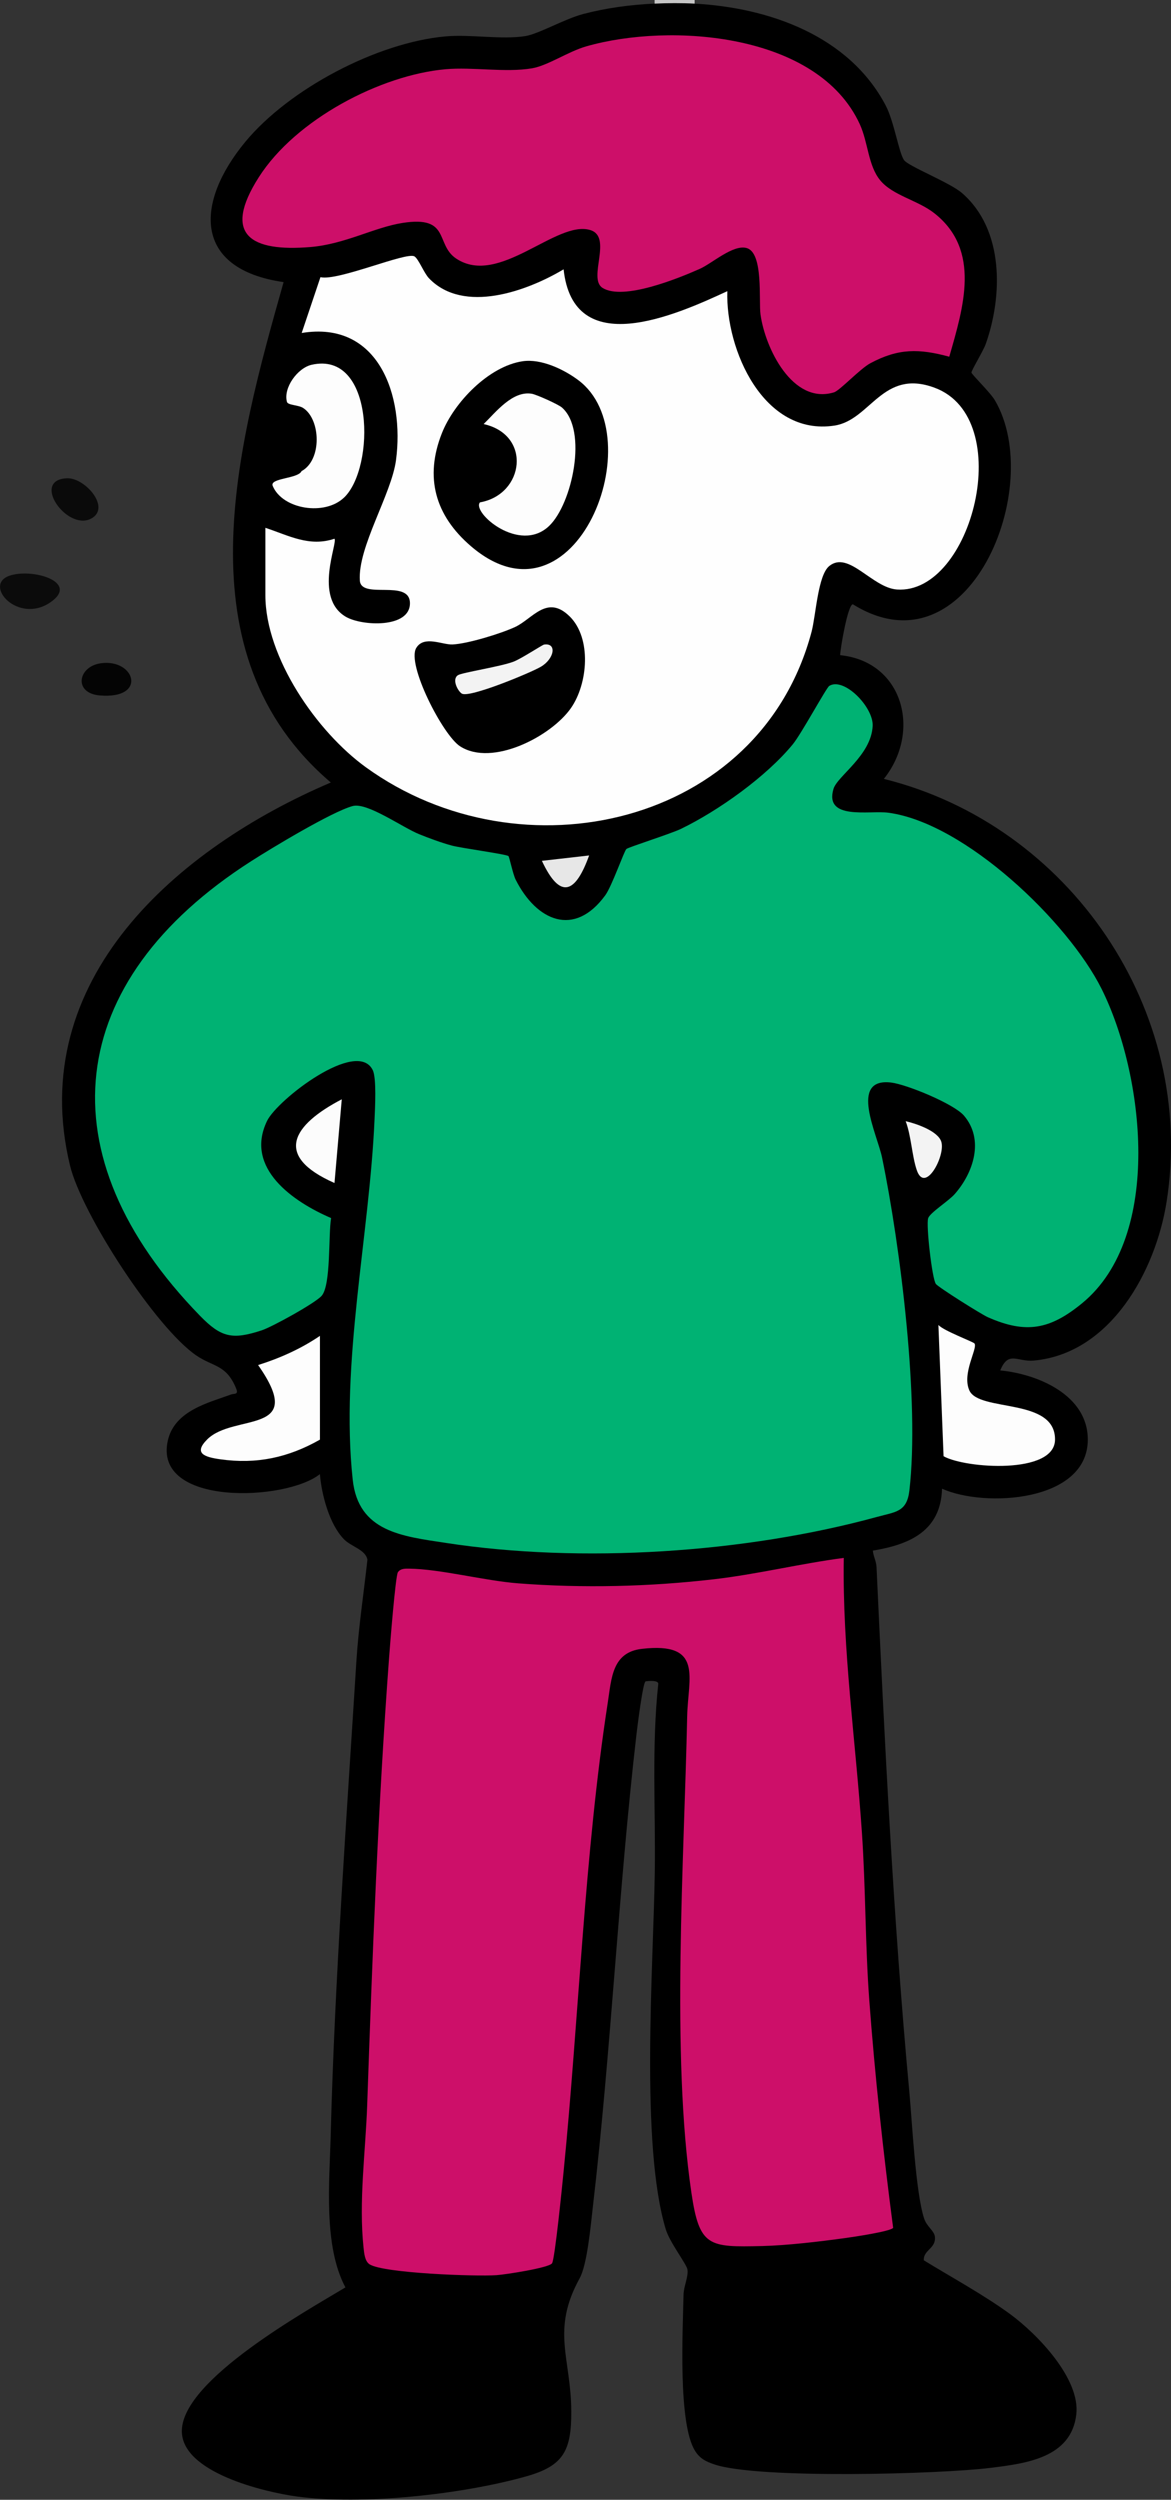 <?xml version="1.0" encoding="UTF-8"?>
<svg id="Layer_1" data-name="Layer 1" xmlns="http://www.w3.org/2000/svg" viewBox="0 0 321.9 686.75">
  <rect x="0" y="0" width="321.9" height="686.75" fill="#333333" stroke="none"/>
  <defs>
    <style>
      .cls-1 {
        fill: #cd0f69;
      }

      .cls-2 {
        fill: #e7e7e7;
      }

      .cls-3 {
        fill: #00b273;
      }

      .cls-4 {
        fill: #0b0b0b;
      }

      .cls-5 {
        fill: #040404;
      }

      .cls-6 {
        fill: #c5c5c5;
      }

      .cls-7 {
        fill: #fefefe;
      }

      .cls-8 {
        fill: #f3f3f3;
      }

      .cls-9 {
        fill: #0a0a0a;
      }

      .cls-10 {
        fill: #fcfcfc;
      }

      .cls-11 {
        fill: #fdfdfd;
      }
    </style>
  </defs>
  <path class="cls-6" d="M190.95,0v1c-2.23,2.84-8.78,2.85-11,0V0h11Z"/>
  <path d="M179.95,1c3.46-.17,7.54-.19,11,0,20.46,1.11,42.44,8.81,52.52,27.98,2.31,4.4,3.59,12.84,5.02,14.98,1.15,1.71,12.56,6.14,15.94,9.06,11.59,10,11.25,28.18,6.54,41.49-.66,1.86-4,7.34-3.92,7.84.1.59,5.16,5.45,6.43,7.61,14.04,23.81-7.22,75.85-39.03,56.05-1.36,0-3.41,11.82-3.5,13.98,17.39,1.77,22.38,21.04,12.01,33.99,50.99,12.63,86.05,63.62,77.72,116.23-2.98,18.84-15.31,41.65-36.52,43.57-4.55.41-6.93-2.82-9.2,2.71,10.27.98,24.07,6.73,24.07,18.99,0,17.14-28.3,18.79-40.07,13.5-.36,11.6-8.84,15.33-19.02,17.01.12,1.53.94,2.92,1.01,4.48,2.18,47.32,4.62,96.87,9,144,.8,8.64,1.74,27.69,4.06,34.94.75,2.34,2.82,3.41,2.99,5.11.33,3.22-3.23,3.59-3.05,6.44,7.61,4.66,16.6,9.56,23.73,14.78,7.43,5.45,19.38,17.74,18.18,27.64-1.44,11.83-13.74,13.37-23.43,14.58-14.14,1.77-64.14,3.11-76.05-.93-2.31-.78-3.96-1.57-5.3-3.7-4.73-7.48-3.38-33.12-3.18-42.91.05-2.36,1.35-4.86,1.08-6.91-.19-1.46-4.87-7.41-5.98-11.11-7.03-23.39-3.38-72.35-3.01-97.91.25-17.33-.89-34.74.97-51.97-.13-.95-2.57-.76-3.49-.61-.73.11-2.29,12.65-2.51,14.55-5,43.17-6.97,86.84-12.01,129.99-.57,4.89-1.51,15.62-3.61,19.44-7.9,14.37-2.36,21.89-2.3,36.57.05,10.83-2.17,14.95-12.27,17.82-17.58,4.98-45.2,8.02-63.2,5.56-8.77-1.2-32.01-6.62-31.58-18.28.51-13.96,33.85-32.48,44.96-39.16-6.09-11.45-4.38-28.78-4.04-41.98,1.09-42.44,4.39-87.37,7.05-129.95.58-9.31,2.02-18.71,3.04-27.98-.48-2.76-4.48-3.59-6.45-5.62-4.02-4.14-6.15-12.22-6.61-17.9-9.33,7.47-46,8.95-41.79-9.29,1.89-8.16,11.15-10.31,17.42-12.6.76-.28,2.07.15,1.36-1.59-2.7-6.65-6.29-5.94-10.92-9.08-11.14-7.55-31.56-38.94-34.77-52.23-12.31-51.06,29.52-87.23,71.7-105.21-41.55-35.38-25.81-92.13-12.98-137.47-24.94-3.58-24.35-21.81-10.53-38.53,12.02-14.53,36.19-27.28,55.03-28.97,6.88-.62,15.38.95,21.92-.08,3.68-.58,10.83-4.73,15.93-6.07,6.45-1.69,12.96-2.54,19.63-2.87Z"/>
  <path class="cls-4" d="M2.62,158.16c6.28-2.15,19.31,1.73,11.28,7.28-8.92,6.18-18.68-4.74-11.28-7.28Z"/>
  <path class="cls-9" d="M18.44,131.39c4.97-.19,12.27,8.25,6.5,11.14-6.61,3.3-16.51-10.75-6.5-11.14Z"/>
  <path class="cls-5" d="M27.73,182.21c9.44-1.3,12.86,9.96-.32,8.84-7.26-.61-6.03-7.97.32-8.84Z"/>
  <path class="cls-3" d="M257.25,352.7c-1.02-1.37-2.71-16.11-2.11-18.01.47-1.52,5.57-4.68,7.33-6.68,5.11-5.82,8.16-14.92,2.51-21.53-2.76-3.23-15.71-8.56-20.01-9.08-11.71-1.4-3.8,14.28-2.5,20.59,5.07,24.53,10.36,67.06,7.51,91.53-.69,5.89-3.79,5.81-8.81,7.19-36.29,9.95-81.41,12.87-118.58,7.17-11.96-1.83-24.09-3-25.63-17.37-3.44-32.01,4.61-67.16,6-99.02.13-2.99.58-11.3-.49-13.49-4.28-8.82-26.24,8.1-29.06,13.95-6.29,13.03,7.31,22.26,17.61,26.68-.79,4.68,0,18.35-2.59,21.35-1.7,1.98-13.64,8.57-16.5,9.5-8.06,2.64-11.12,1.98-16.95-4-43.03-44.18-37.6-91.83,14.06-124.89,5.68-3.64,22.21-13.6,27.9-15.15,4.01-1.09,13.63,5.86,18.33,7.75,2.76,1.11,6.04,2.33,8.9,3.1,2.67.72,15.01,2.37,15.6,2.9.27.25,1.22,4.98,2,6.51,5.7,11.28,16.09,15.95,24.62,4.25,1.83-2.52,5.19-12.19,5.8-12.71s12.23-4.19,14.98-5.52c10.35-5.01,23.47-14.37,30.76-23.24,2.35-2.86,9.22-15.54,10.02-16.04,4.04-2.51,12.19,5.81,11.94,10.99-.38,8.12-9.72,13.76-10.77,17.3-2.58,8.71,9.88,5.85,15.07,6.54,21.02,2.8,49.37,29.88,58.62,48.38,11.64,23.3,17.1,67.97-5.34,86.38-8.82,7.23-15.4,8.48-25.9,3.85-1.81-.8-13.62-8.22-14.33-9.17Z"/>
  <path class="cls-1" d="M231.95,428c-.4,25.25,3.28,50.37,4.99,75.51,1.04,15.26.89,30.73,2.02,45.98,1.55,20.89,3.85,41.84,6.56,62.55-.77,1-11.02,2.51-13.22,2.81-6.86.95-15.99,2.03-22.81,2.19-14.68.34-17.24.26-19.43-14.66-5.61-38.12-1.97-91.41-1.16-130.92.22-10.55,4.59-20.46-12.48-18.48-8.16.94-8.32,8.11-9.33,14.66-6.41,41.39-7.97,86.86-12.15,128.85-.34,3.44-2.41,24.24-3.19,25.3-.94,1.26-12.81,3.08-15.26,3.25-5.72.4-31-.53-34.88-2.97-1.34-.84-1.51-3.11-1.67-4.56-1.36-12.7.55-26.42.99-39.03,1.42-40.78,3-82.34,6.02-122.98.23-3.16,1.76-22.59,2.43-23.57.71-1.03,1.92-1,3.02-.99,8.55.08,20.8,3.33,30.06,4.04,17.81,1.37,36.12.93,53.85-1.13,11.97-1.39,23.72-4.3,35.64-5.86Z"/>
  <path class="cls-7" d="M72.95,145c6.43,2.12,12.07,5.33,18.99,3,1,1.04-5.82,16.13,3.08,21.42,4.41,2.62,17.81,3.25,17.67-3.79-.13-6.62-13.41-.85-13.77-6.12-.62-9.18,8.71-23.76,9.94-33.1,2.34-17.71-4.76-38.41-25.93-34.93l5.16-15.34c4.75,1.16,23.68-7.04,25.84-5.7,1.16.72,2.6,4.57,4.02,6.04,9.52,9.85,26.96,3.49,36.98-2.49,2.71,25.04,30.54,12.71,45.01,6-.52,16.08,9.96,39.89,29.44,36.93,9.97-1.51,13.18-15.73,27.54-10.4,22.65,8.4,10.3,56.86-10.35,55.43-6.82-.47-13.26-10.75-18.6-6.46-3.16,2.54-3.67,13.51-4.89,18.13-14.19,53.32-79.84,67.97-122.46,37.2-13.5-9.74-27.67-30.16-27.67-47.33v-18.5Z"/>
  <path class="cls-1" d="M260.95,98c-8.28-2.24-13.97-2.35-21.7,1.79-2.86,1.53-8.38,7.51-10,8-11.45,3.46-18.95-12.29-20.19-21.4-.53-3.85.87-16.96-3.82-18.25-3.74-1.03-9.47,4.22-12.91,5.74-5.92,2.62-21.06,8.79-26.71,5.2-4.13-2.62,2.88-14-3.37-15.88-9.34-2.81-25.07,15.66-36.84,7.84-5.83-3.87-1.48-11.86-14.72-9.8-7.83,1.22-15.85,5.84-25.37,6.63-16.23,1.34-24.36-3.22-14.18-19.18s33.57-28.09,51.33-29.67c7.52-.67,16.45.98,23.75-.25,4.42-.75,9.94-4.61,14.96-6.04,23.16-6.62,63.68-3.65,75.17,21.39,2.32,5.06,2.27,11.33,5.6,15.4,3.45,4.21,10.35,5.47,14.92,9.08,12.9,10.16,7.93,25.94,4.08,39.41Z"/>
  <path class="cls-11" d="M267.88,369.09c.95,1.31-3.52,8.18-1.41,12.89,2.7,6.02,23.66,1.89,23.55,13.54-.09,9.62-24.68,7.91-30.64,4.54l-1.42-36.07c1.3,1.55,9.59,4.64,9.92,5.09Z"/>
  <path class="cls-11" d="M94.61,136.66c-5.32,5.16-16.98,3.27-19.65-3.18-.9-2.18,7.02-1.94,7.93-4.05,5.67-3.05,5.28-14.2.46-17.34-1.33-.87-4.21-.74-4.47-1.68-1.06-3.87,2.93-9.33,6.79-10.2,17.29-3.91,17.49,28.17,8.95,36.45Z"/>
  <path class="cls-11" d="M87.95,395.5c-8.67,4.92-17.37,6.82-27.4,5.4-4.39-.62-7.38-1.64-3.62-5.43,7.32-7.36,27.69-.98,14.02-20.46,5.98-1.88,11.81-4.48,17-8.02v28.5Z"/>
  <path class="cls-10" d="M91.95,325c-16.94-7.47-11.47-15.97,2-23l-2,23Z"/>
  <path class="cls-8" d="M248.96,308.01c2.89.67,8.96,2.71,9.82,5.72,1.12,3.89-4.51,14.36-6.77,7.72-1.31-3.83-1.52-9.4-3.05-13.44Z"/>
  <path class="cls-2" d="M161.95,235.01c-3.68,10.24-7.86,12.44-12.99,1.48l12.99-1.48Z"/>
  <path d="M143.7,99.24c5.05-.73,11.26,2.19,15.3,5.22,20.53,15.41-.77,70.32-29.57,45.57-9.81-8.43-12.76-18.87-7.96-31.01,3.36-8.51,12.94-18.43,22.23-19.78Z"/>
  <path d="M156.61,169.35c6.07,6.02,5,18.48.35,25.16-5.4,7.77-21.67,16.24-30.51,10.5-4.74-3.08-14.74-22.54-12.02-27.01,2.14-3.52,7.17-.82,9.97-.95,4.17-.19,13.36-3,17.26-4.83,4.77-2.25,8.75-9.01,14.95-2.86Z"/>
  <path class="cls-11" d="M131.95,138.01c12.18-2.15,14.32-18.52,1-21.51,3.41-3.34,7.94-9.2,13.23-8.33,1.27.21,7.28,2.9,8.3,3.79,7.15,6.29,2.82,26.47-3.53,32.53-8.15,7.78-21.38-3.78-19-6.49Z"/>
  <path class="cls-8" d="M149.56,177.08c3.58-.54,2.88,3.9-.91,6.11-2.89,1.68-19.66,8.64-21.7,7.36-1.15-.72-2.82-4-1.03-5.08,1.21-.73,11.72-2.34,15.29-3.71,2.12-.82,7.88-4.61,8.35-4.68Z"/>
</svg>